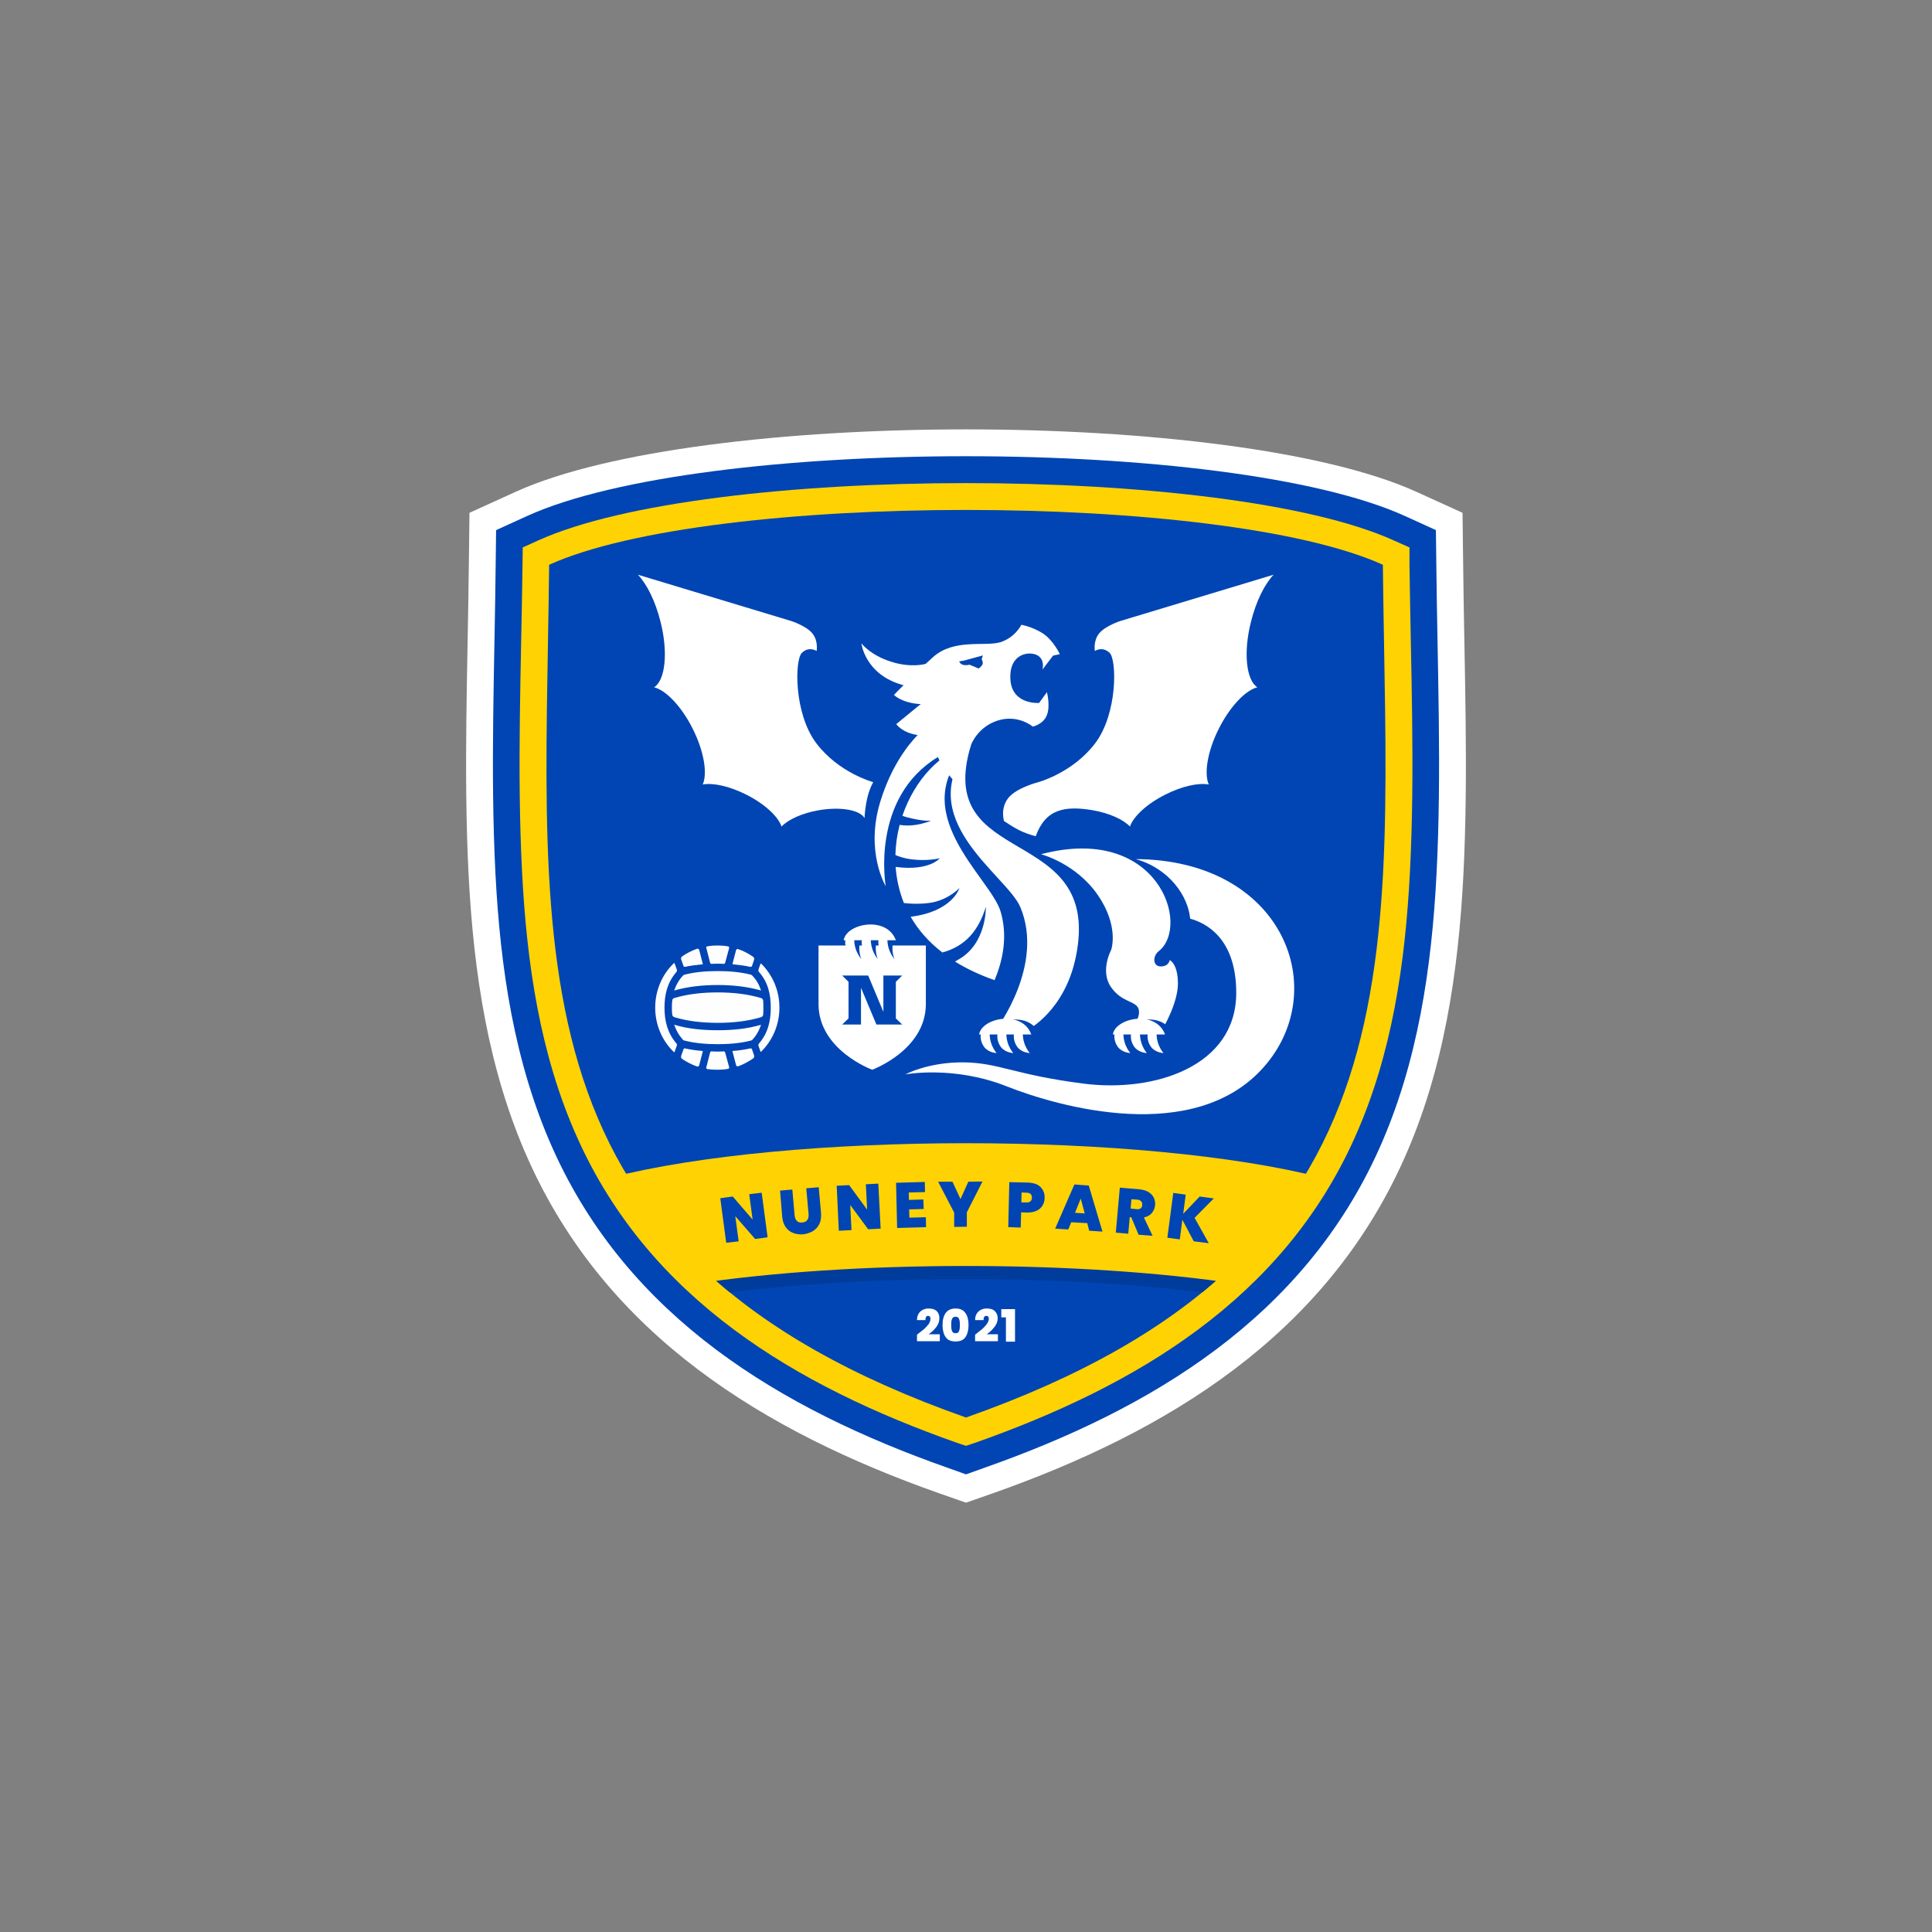 <svg xmlns="http://www.w3.org/2000/svg" xml:space="preserve" style="shape-rendering:geometricPrecision;text-rendering:geometricPrecision;image-rendering:optimizeQuality;fill-rule:evenodd;clip-rule:evenodd" viewBox="0 0 9144 9144"><rect x="0" y="0" width="9144" height="9144" fill="#808080" stroke="none"/><defs><style>.fil1,.fil3{fill:#0045b3}.fil2{fill:#ffd303}.fil0{fill:#fff}</style></defs><g id="Layer_x0020_1"><g id="_2872509106592"><path d="M2442 2327c868-393 3392-393 4260 0l220 100 3 242c5 491 26 983 1 1474-24 460-92 921-282 1345-373 832-1115 1287-1946 1580l-126 44-126-44c-831-293-1573-748-1946-1580-190-424-258-885-282-1345-25-491-4-983 1-1474l3-242 220-100z" class="fil0"/><path d="M2495 2442c832-377 3322-377 4154 0l147 67 2 161c5 489 26 978 1 1466-23 444-88 891-271 1300-358 799-1076 1232-1872 1512l-84 30-84-30c-796-280-1514-713-1872-1512-183-409-248-856-271-1300-25-488-4-977 1-1466l2-161 147-67z" class="fil1"/><path d="M2547 2558c798-362 3252-362 4050 0l74 33v81c6 484 27 974 2 1457-22 428-84 861-261 1255-342 765-1035 1176-1798 1445l-42 14-42-14c-763-269-1456-680-1798-1445-177-394-239-827-261-1255-25-483-4-973 2-1457l1-81 73-33z" class="fil2"/><path d="M4572 6709c-2184-769-1993-2166-1973-4036 764-346 3182-346 3946 0 20 1870 211 3267-1973 4036z" class="fil3"/><path d="M3453 6116c-190-156-339-324-455-506 838-183 2310-183 3148 0-116 182-265 350-455 506-681-83-1557-83-2238 0z" style="fill:#003c9c"/><path d="M4128 5063s-254-93-254-311v-277h508v277c0 218-254 311-254 311zm-112-243v-173l-30-30h123l72 172v-172h89l-30 30v173l30 29h-122l-73-174v174h-89l30-29z" class="fil0"/><path d="m4169 4406-57 24s-15 25-4 60c10 35 46 48 46 48s-28-61 15-132zM4247 4406l-56 24s-15 25-5 60 47 48 47 48-28-61 14-132z" class="fil3"/><path d="M5091 4533c-53 250-222 338-222 338l-153-1s229-302 113-577c-66-154-525-421-233-768-184 598 631 363 495 1008z" class="fil0"/><path d="M4596 3525c-141 29-267 165-325 336 13 5 31 10 55 15 58 12 81 8 81 8s-74 33-149 20c-12 46-19 94-20 143 20 8 44 16 74 20 80 10 136-5 136-5s-49 62-209 41c4 57 17 115 39 171 34 4 86 6 136-3 80-17 127-68 127-68s-32 111-231 136c35 61 84 118 150 169 111-30 172-106 206-216 0 0 5 175-131 250l-15 9c53 33 116 63 187 88 40-94 63-208 29-324-46-161-471-480-140-790z" class="fil0"/><path d="M4596 3525s31-85 127-115 165 29 165 29 51-11 67-55c17-43 0-108 0-108l-37 51s-130 10-136-113c-6-122 89-133 127-113s25 68 25 68l50-66 32-7s-30-65-80-98c-50-32-102-41-102-41s-29 61-101 83c-73 21-219-19-318 71-100 90-184 178-184 178s34 36 118 43h9l-116 95s25 40 101 52c-44 45-124 145-176 313-74 239 25 402 25 402s-74-416 247-611c31 74 91 127 91 127l66-185zm-56-395s17-1 43-9c26-7 69-19 69-19l-6 18s7 11 5 22c-3 11-19 22-19 22l-43-18s-40 11-49-16z" class="fil0"/><path d="M4381 3142s-69 21-166-11c-97-31-138-86-138-86s16 149 199 198c184 49 198-92 105-101zM4927 4043s164 42 268 192 64 261 64 261-53 98-2 174 120 66 132 106c12 41-35 95-35 95h148s73-121 73-216-39-111-39-111-3 30-42 30-39-49-10-72c153-120-2-605-557-459z" class="fil0"/><path d="m4091 4406-57 24s-15 25-5 60c11 35 47 48 47 48s-28-61 15-132zM5551 4896h-232c12-76 192-111 232 0zM4919 4896h-233c12-76 192-111 233 0z" class="fil3"/><path d="m4047 4409-46 40s-6 29 15 59 60 30 60 30-47-49-29-129zM4125 4409l-46 40s-6 29 15 59c22 30 60 30 60 30s-46-49-29-129zM4204 4409l-46 40s-6 29 15 59 60 30 60 30-47-49-29-129z" class="fil0"/><path d="M4240 4450h-247c13-80 204-117 247 0zM4688 4855l-46 40s-6 29 15 59c21 29 60 30 60 30s-47-49-29-129zM4767 4855l-46 40s-6 29 15 59c21 29 60 30 60 30s-47-49-29-129zM4845 4855l-46 40s-6 29 15 59c21 29 60 30 60 30s-47-49-29-129z" class="fil0"/><path d="M4881 4896h-247c13-80 205-117 247 0zM5321 4855l-46 40s-6 29 15 59c21 29 60 30 60 30s-47-49-29-129zM5399 4855l-46 40s-6 29 15 59c21 29 60 30 60 30s-46-49-29-129zM5478 4855l-46 40s-6 29 15 59c21 29 60 30 60 30s-47-49-29-129z" class="fil0"/><path d="M5514 4896h-247c13-80 204-117 247 0zM3019 2720l725 219s72 23 101 59 20 83 20 83-36-24-70 9c-34 34-38 286 68 427s270 185 270 185-22 35-33 98c-6 35-8 58-8 72-23-39-114-55-218-37-79 14-144 44-175 77-16-47-79-107-167-151-79-40-157-57-206-48 23-53 6-158-48-265-53-105-126-181-182-195 53-34 67-166 30-311-24-96-64-177-107-222zM6028 2720l-725 219s-72 23-101 59-20 83-20 83 35-24 70 9c34 34 38 286-68 427s-270 185-270 185-103 26-142 75c-39 50-20 109-20 109 55 36 84 54 150 72 46-128 136-146 271-123 79 14 144 44 175 77 16-47 79-107 167-151 79-40 157-57 206-48-23-53-6-158 48-265 53-105 126-181 182-195-53-34-67-166-30-311 24-96 64-177 107-222z" class="fil0"/><path d="M5373 4066h2c158 44 248 174 258 282 73 20 218 91 218 351 0 349-388 472-720 430-331-42-402-99-571-101-169-1-275 57-275 57s228-43 478 56 888 279 1216-88 96-984-606-987z" class="fil0"/><path d="M6261 5575c-108 191-241 358-393 503-758-115-1834-115-2592 0-152-145-285-312-393-503 849-219 2529-219 3378 0z" class="fil2"/><path d="m3633 5856-59 8-94-108 16 119-59 7-28-211 59-8 94 109-16-120 59-7 28 211zm117-226 11 123c1 12 5 20 11 26 5 6 14 8 25 7s19-5 24-12c5-6 6-15 6-27l-11-123 59-5 11 123c1 20-1 37-8 51-7 15-18 26-31 34-14 8-29 13-47 15-17 1-33-1-47-7-14-5-26-15-35-28s-14-29-16-49l-10-123 58-5zm418 185-59 3-85-115 6 119-60 3-10-213 59-3 85 116-6-120 59-3 11 213zm133-171 1 35 68-2 2 45-69 2 1 39 78-2 1 47-137 4-5-214 136-4 1 48-77 2zm349-52-74 146v68l-60 1v-68l-76-146h68l38 82 37-82 67-1zm294 79c0 12-3 24-10 35-6 10-15 18-27 24-13 6-27 9-45 9l-29-1-2 72-59-2 5-213 89 2c17 1 32 4 44 10 12 7 20 15 26 26s9 24 8 38zm-86 20c17 1 25-7 26-22 0-16-8-24-25-24l-24-1-1 47h24zm288 98-76-4-14 34-62-4 91-209 68 5 65 218-63-4-9-36zm-12-46-19-70-27 67 46 3zm255 101-35-83h-7l-7 78-59-5 19-213 93 8c17 2 32 6 43 13s20 16 25 27 7 23 6 36c-2 14-7 26-16 37-9 10-21 17-37 20l41 87-66-5zm-38-124 29 3c8 1 14-1 19-4 4-4 7-9 7-16 1-7-1-13-5-17-3-4-9-7-17-8l-29-2-4 44zm299 155-54-102-12 93-59-8 28-212 59 8-12 91 78-82 67 9-91 92 67 120-71-9z" class="fil1"/><path d="M3395 4475c-16 0-32 1-47 4-2 0-4 1-5 2-1 2-1 4 0 6l18 70c1 3 4 5 7 5 10-1 19-1 29-1 9 0 19 0 28 1 3 0 6-2 7-5l19-70c0-2 0-3-1-5s-3-3-5-3c-16-3-33-4-50-4zm0 588c17 0 34-1 50-4 2 0 4-1 5-3s1-3 1-5l-19-70c-1-3-4-5-7-5-9 1-19 1-28 1-10 0-19 0-29-1-3 0-6 2-7 5l-18 70c-1 2-1 4 0 6 1 1 3 2 5 3 15 2 31 3 47 3zm253-294c0 63-13 120-55 169-4 3-4 8-3 12l9 26c0 1 1 1 2 2 1 0 2 0 2-1 56-56 86-130 86-208s-30-152-86-208c0 0-1-1-2 0-1 0-2 0-2 1l-9 26c-1 4-1 9 3 13 42 48 55 105 55 168zm-468 0c0 11 0 23 2 34 0 5 4 9 9 11 65 20 137 27 206 27 68 0 140-7 206-27 5-2 8-6 9-11 1-11 1-23 1-34s0-22-1-34c-1-5-4-9-9-11-66-20-138-27-206-27-69 0-141 7-207 27-5 2-8 6-8 11-2 12-2 23-2 34zm-79 0c0 79 31 155 88 210 1 1 1 1 2 1s2-1 2-2l10-28c2-4 1-9-2-12-42-49-56-106-56-169s14-120 56-168c3-4 4-9 2-13l-10-28c0-1-1-2-2-2s-1 0-2 1c-57 55-88 131-88 210zm90 81c9 27 23 51 42 72 2 1 4 3 7 3 51 13 104 17 157 17 52 0 105-4 157-17 2 0 4-2 6-3 20-21 33-45 42-72-66 20-137 26-205 26-69 0-140-6-206-26zm302 197c25-9 49-22 71-37 5-3 7-9 5-15l-10-29c-1-3-5-5-8-4-27 6-54 10-82 12-1 0-1 0-2 1v2l17 65c1 2 2 3 4 4s3 1 5 1zm-264-35c22 15 46 27 71 36 2 0 3 0 5-1s3-2 4-4l17-66c1-1 0-1 0-2-1-1-1-1-2-1-27-2-55-6-82-12-3-1-6 1-7 4l-11 31c-2 6 0 12 5 15zm373-324c-9-27-22-51-42-71-2-2-4-3-6-4-52-13-105-17-157-17-53 0-106 4-157 17-3 1-5 2-7 4-19 20-33 44-42 71 66-19 137-26 206-26 68 0 139 7 205 26zm-109-196c-2-1-3-1-5 0s-3 2-4 4l-17 65v2c1 1 1 1 2 1 28 3 55 6 82 12 3 1 7-1 8-4l10-29c2-6 0-11-5-15-22-15-46-28-71-36zm-264 34c-5 4-7 9-5 15l11 31c1 3 4 5 7 4 27-6 55-9 82-12 1 0 1 0 2-1 0-1 1-1 0-2l-17-66c-1-2-2-3-4-4s-3-1-5-1c-25 9-49 21-71 36z" style="fill:#fefefe"/><path d="M4340 6317c14-11 25-20 34-27 8-8 16-16 22-24 5-9 8-17 8-24 0-4-1-8-3-11-2-2-5-3-9-3s-7 1-9 5c-2 3-3 8-3 15h-40c0-13 3-23 8-31s12-14 20-18 17-6 27-6c17 0 30 4 39 13 8 8 12 19 12 33 0 15-5 28-14 41-10 13-22 25-37 35h53v33h-108v-31zm121-46c0-24 5-43 15-57s26-21 47-21 36 7 46 21 15 33 15 57-5 44-15 58-25 20-46 20c-22 0-37-6-47-20s-15-34-15-58zm82 0c0-13-1-22-4-29s-8-10-16-10c-9 0-14 3-17 10s-4 16-4 29 1 23 4 29c3 7 8 10 17 10 8 0 14-3 16-10 3-6 4-16 4-29zM4739 6235v-39h65v154h-43v-115h-22zm-124 82c14-11 25-20 34-27 9-8 16-16 22-24 6-9 9-17 9-24 0-4-1-8-3-11-2-2-5-3-9-3s-7 1-10 5c-2 3-3 8-3 15h-40c0-13 3-23 8-31s12-14 20-18 17-6 27-6c18 0 31 4 39 13 8 8 13 19 13 33 0 15-5 28-15 41s-22 25-37 35h53v33h-108v-31z" class="fil0"/></g></g></svg>